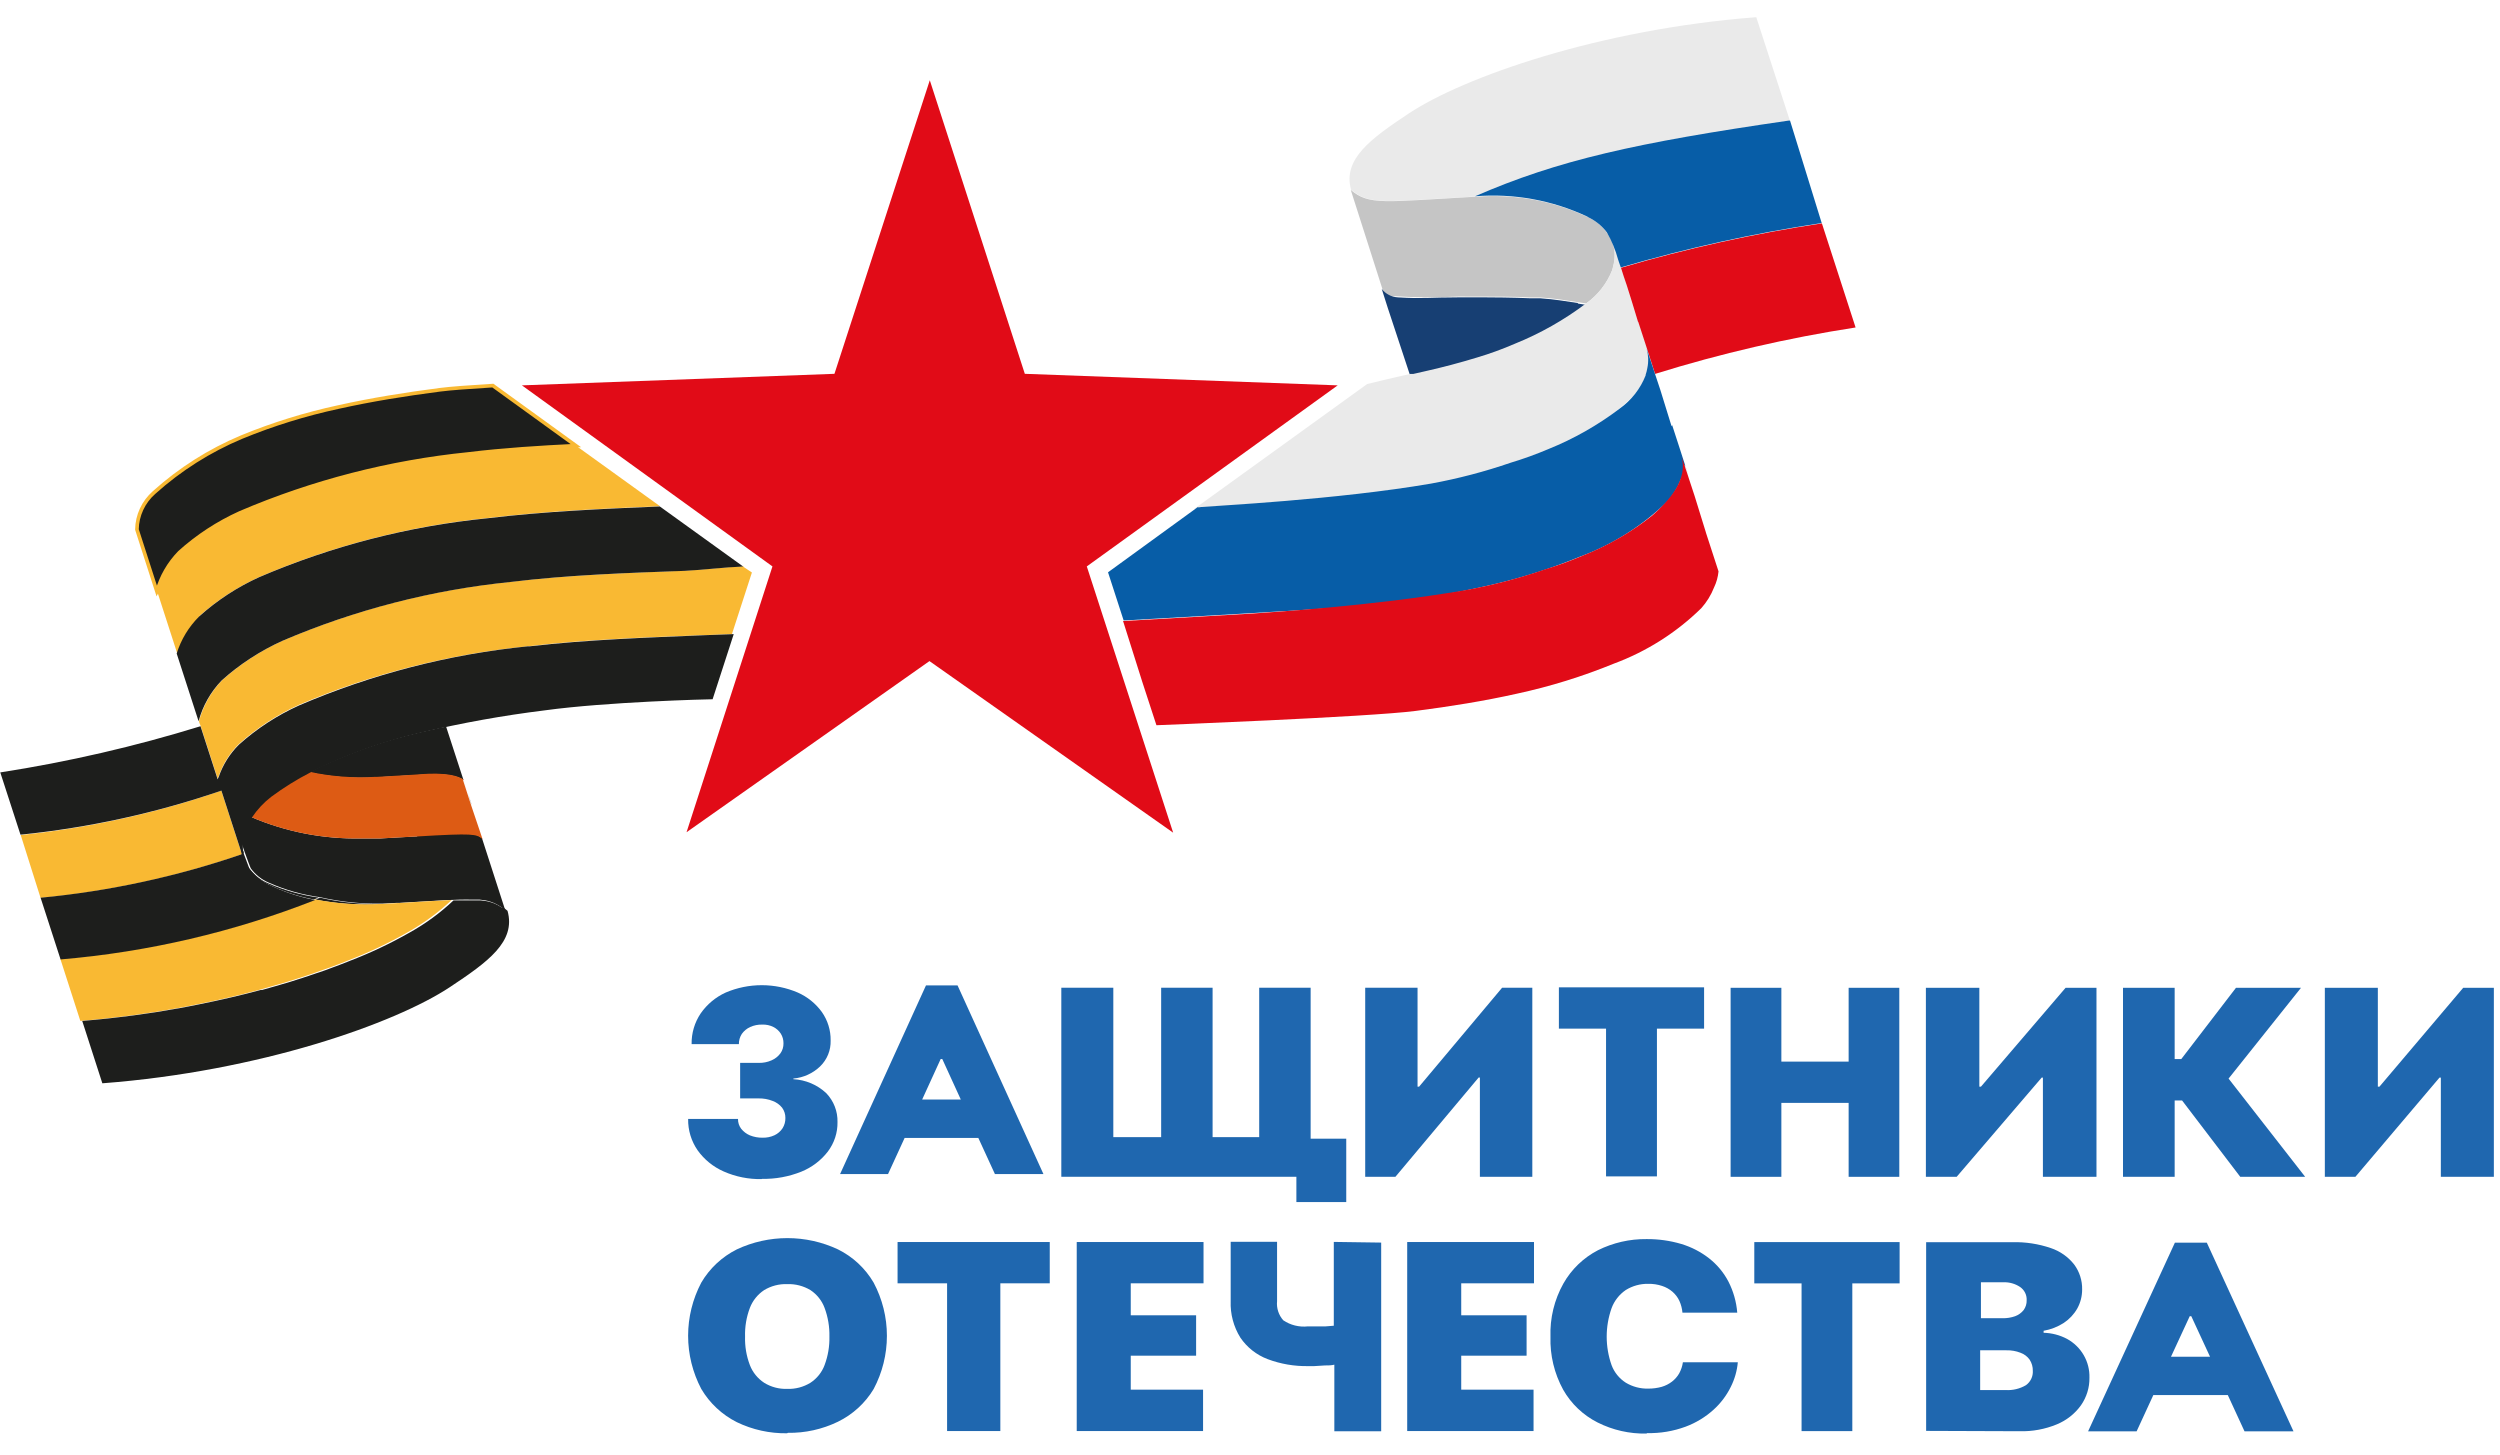 <svg width="110" height="64" viewBox="0 0 110 64" fill="none" xmlns="http://www.w3.org/2000/svg">
<path d="M77.189 56.469V54.652H83.583V56.469H81.502V62.969H79.269V56.469H77.189Z" fill="#1F67AF"/>
<path d="M34.636 61.111C34.996 61.124 35.352 61.03 35.659 60.842C35.944 60.655 36.163 60.383 36.281 60.066C36.432 59.664 36.504 59.238 36.494 58.81C36.504 58.379 36.432 57.95 36.281 57.546C36.163 57.227 35.944 56.953 35.659 56.764C35.351 56.58 34.995 56.488 34.636 56.501C34.279 56.489 33.927 56.581 33.623 56.764C33.337 56.954 33.117 57.227 32.995 57.546C32.842 57.95 32.77 58.379 32.783 58.81C32.77 59.239 32.842 59.665 32.995 60.066C33.117 60.383 33.337 60.654 33.623 60.842C33.926 61.029 34.279 61.123 34.636 61.111ZM34.636 63.064C33.869 63.076 33.111 62.909 32.422 62.576C31.768 62.247 31.224 61.738 30.855 61.111C30.476 60.389 30.277 59.587 30.277 58.774C30.277 57.96 30.476 57.159 30.855 56.437C31.223 55.809 31.767 55.3 32.422 54.972C33.117 54.646 33.877 54.477 34.646 54.477C35.415 54.477 36.174 54.646 36.869 54.972C37.527 55.298 38.073 55.807 38.441 56.437C38.824 57.159 39.024 57.961 39.024 58.776C39.024 59.591 38.824 60.394 38.441 61.116C38.069 61.737 37.523 62.237 36.869 62.556C36.182 62.889 35.425 63.057 34.66 63.045L34.636 63.064Z" fill="#1F67AF"/>
<path d="M47.376 62.966V54.649H52.955V56.466H49.753V57.873H52.629V59.65H49.753V61.145H52.935V62.966H47.376Z" fill="#1F67AF"/>
<path d="M61.917 62.966V54.649H67.496V56.466H64.294V57.873H67.17V59.65H64.294V61.145H67.476V62.966H61.917Z" fill="#1F67AF"/>
<path d="M58.687 54.644V58.332L58.326 58.361H57.856H57.545C57.164 58.402 56.78 58.307 56.463 58.092C56.362 57.978 56.286 57.845 56.239 57.7C56.192 57.556 56.176 57.403 56.191 57.252V54.639H54.15V57.252C54.129 57.816 54.277 58.373 54.575 58.854C54.867 59.285 55.286 59.616 55.776 59.802C56.349 60.017 56.958 60.121 57.57 60.109H57.827L58.291 60.08C58.444 60.08 58.578 60.08 58.711 60.046V62.976H60.772V54.674L58.687 54.644Z" fill="#1F67AF"/>
<path d="M72.446 63.077C71.698 63.092 70.958 62.924 70.292 62.588C69.656 62.266 69.129 61.764 68.78 61.148C68.389 60.434 68.196 59.63 68.221 58.818C68.193 58 68.389 57.19 68.79 56.474C69.143 55.85 69.672 55.341 70.312 55.009C70.974 54.68 71.706 54.512 72.446 54.52C72.965 54.516 73.481 54.588 73.978 54.735C74.423 54.869 74.839 55.084 75.204 55.37C75.555 55.646 75.843 55.992 76.049 56.386C76.269 56.814 76.401 57.28 76.439 57.758H74.028C74.013 57.58 73.967 57.405 73.894 57.241C73.823 57.088 73.72 56.952 73.593 56.84C73.459 56.724 73.303 56.636 73.133 56.581C72.936 56.516 72.729 56.484 72.52 56.489C72.171 56.483 71.828 56.578 71.532 56.762C71.247 56.958 71.029 57.236 70.91 57.558C70.623 58.371 70.623 59.255 70.91 60.068C71.029 60.386 71.249 60.656 71.537 60.84C71.835 61.018 72.178 61.108 72.525 61.099C72.724 61.1 72.922 61.074 73.114 61.021C73.278 60.973 73.433 60.895 73.568 60.791C73.696 60.692 73.804 60.569 73.884 60.43C73.967 60.278 74.023 60.112 74.047 59.941H76.464C76.43 60.319 76.324 60.687 76.153 61.026C75.966 61.406 75.707 61.747 75.391 62.032C75.034 62.354 74.618 62.606 74.166 62.774C73.624 62.974 73.049 63.07 72.471 63.057L72.446 63.077Z" fill="#1F67AF"/>
<path d="M39.493 56.466V54.649H46.189V56.466H44.015V62.966H41.672V56.466H39.493Z" fill="#1F67AF"/>
<path d="M87.127 61.162H88.244C88.558 61.182 88.872 61.108 89.143 60.947C89.242 60.875 89.322 60.78 89.374 60.67C89.427 60.56 89.451 60.438 89.444 60.317C89.448 60.144 89.4 59.974 89.306 59.828C89.207 59.687 89.065 59.579 88.901 59.521C88.704 59.444 88.494 59.408 88.283 59.413H87.127V61.162ZM87.127 58.002H88.115C88.302 58.005 88.488 57.976 88.664 57.914C88.811 57.86 88.941 57.767 89.039 57.645C89.131 57.519 89.178 57.366 89.173 57.211C89.179 57.097 89.155 56.983 89.104 56.88C89.053 56.778 88.976 56.69 88.881 56.625C88.665 56.482 88.409 56.41 88.15 56.42H87.161V58.002H87.127ZM84.75 62.959V54.657H88.55C89.123 54.642 89.694 54.73 90.235 54.915C90.642 55.051 91 55.302 91.263 55.638C91.499 55.956 91.622 56.343 91.614 56.737C91.615 57.029 91.542 57.316 91.401 57.572C91.257 57.827 91.053 58.044 90.808 58.207C90.538 58.381 90.236 58.499 89.919 58.554V58.642C90.278 58.651 90.63 58.743 90.947 58.91C91.255 59.078 91.51 59.326 91.684 59.627C91.859 59.929 91.945 60.272 91.935 60.62C91.942 61.052 91.812 61.475 91.564 61.831C91.297 62.204 90.928 62.495 90.502 62.671C89.983 62.886 89.424 62.989 88.861 62.974L84.75 62.959Z" fill="#1F67AF"/>
<path d="M95.523 59.697L96.348 57.914H96.417L97.242 59.697H95.523ZM98.759 62.979H100.914L97.099 54.676H95.696L91.876 62.979H94.011L94.747 61.382H98.023L98.759 62.979Z" fill="#1F67AF"/>
<path d="M33.509 51.88C32.934 51.891 32.364 51.776 31.839 51.543C31.379 51.34 30.983 51.018 30.693 50.61C30.414 50.205 30.269 49.724 30.278 49.233H32.472C32.469 49.388 32.517 49.539 32.61 49.663C32.712 49.791 32.844 49.892 32.995 49.956C33.173 50.027 33.363 50.062 33.554 50.059C33.734 50.063 33.914 50.027 34.078 49.951C34.222 49.883 34.346 49.776 34.433 49.643C34.518 49.507 34.561 49.349 34.557 49.189C34.559 49.028 34.509 48.871 34.414 48.74C34.306 48.605 34.162 48.502 33.999 48.442C33.802 48.364 33.592 48.326 33.381 48.33H32.566V46.767H33.381C33.577 46.772 33.771 46.734 33.949 46.655C34.102 46.589 34.235 46.484 34.335 46.352C34.429 46.223 34.477 46.066 34.473 45.907C34.476 45.756 34.435 45.606 34.354 45.478C34.275 45.355 34.164 45.256 34.033 45.189C33.881 45.112 33.71 45.075 33.539 45.082C33.355 45.077 33.173 45.114 33.005 45.189C32.859 45.257 32.733 45.361 32.64 45.492C32.553 45.626 32.508 45.782 32.511 45.941H30.431C30.422 45.461 30.562 44.989 30.831 44.589C31.108 44.19 31.489 43.873 31.933 43.671C32.433 43.458 32.972 43.348 33.517 43.348C34.061 43.348 34.6 43.458 35.1 43.671C35.526 43.859 35.892 44.155 36.163 44.53C36.42 44.897 36.555 45.334 36.548 45.78C36.555 45.992 36.517 46.203 36.437 46.4C36.357 46.596 36.237 46.775 36.084 46.923C35.765 47.229 35.35 47.417 34.908 47.456V47.485C35.449 47.513 35.962 47.731 36.356 48.1C36.684 48.442 36.862 48.899 36.85 49.37C36.858 49.838 36.708 50.294 36.425 50.669C36.123 51.061 35.72 51.366 35.259 51.553C34.71 51.773 34.121 51.882 33.529 51.87L33.509 51.88Z" fill="#1F67AF"/>
<path d="M57.668 50.102V43.46H55.405V50.034H53.354V43.46H51.091V50.034H48.986V43.46H46.698V51.778H56.413H57.041V52.891H59.235V50.102H57.668Z" fill="#1F67AF"/>
<path d="M60.069 43.46H62.372V47.812H62.441L66.093 43.46H67.422V51.778H65.115V47.411H65.06L61.399 51.778H60.069V43.46Z" fill="#1F67AF"/>
<path d="M84.739 43.463H87.091V47.814H87.161L90.886 43.463H92.245V51.78H89.888V47.414H89.834L86.093 51.78H84.739V43.463Z" fill="#1F67AF"/>
<path d="M102.293 43.463H104.625V47.814H104.695L108.381 43.463H109.73V51.78H107.397V47.414H107.338L103.637 51.78H102.293V43.463Z" fill="#1F67AF"/>
<path d="M68.591 45.26V43.443H74.98V45.26H72.905V51.761H70.666V45.26H68.591Z" fill="#1F67AF"/>
<path d="M76.147 51.78V43.463H78.38V46.711H81.34V43.463H83.569V51.78H81.34V48.527H78.38V51.78H76.147Z" fill="#1F67AF"/>
<path d="M98.571 51.78L96.011 48.42H95.685V51.78H93.412V43.463H95.685V46.598H95.977L98.383 43.463H101.244L98.057 47.458L101.427 51.78H98.571Z" fill="#1F67AF"/>
<path d="M40.575 48.379L41.39 46.596H41.46L42.275 48.379H40.575ZM43.777 51.66H45.912L42.132 43.358H40.743L36.963 51.66H39.073L39.804 50.068H43.046L43.777 51.66Z" fill="#1F67AF"/>
<path d="M16.525 34.201H16.604L18.19 34.108C18.526 34.108 19.796 33.932 20.394 34.318L20.755 35.432C20.755 35.388 20.582 34.899 20.582 34.899L19.628 31.969C19.628 31.969 19.134 32.072 18.467 32.228C16.778 32.619 15.143 33.208 13.595 33.981C14.556 34.189 15.542 34.264 16.525 34.206V34.201Z" fill="#1D1E1C"/>
<path d="M18.364 36.799L16.733 36.892H16.659C16.398 36.892 16.165 36.892 15.903 36.892C14.23 36.925 12.57 36.6 11.036 35.94C10.856 36.208 10.73 36.508 10.665 36.824C10.649 36.909 10.639 36.996 10.636 37.083V37.117L10.769 37.502C10.878 37.8 11.016 38.181 11.031 38.201C11.232 38.481 11.507 38.701 11.827 38.836C12.549 39.158 13.315 39.375 14.1 39.48C14.973 39.678 15.867 39.772 16.763 39.759H16.822L17.48 39.725H17.593C19.15 39.632 20.108 39.563 20.771 39.583H21.072H21.107L21.359 39.617C21.441 39.633 21.522 39.654 21.601 39.681C21.669 39.703 21.735 39.731 21.799 39.764L21.848 39.788L21.991 39.871L22.041 39.905C22.105 39.948 22.168 39.993 22.228 40.042L21.206 36.877C20.929 36.658 20.8 36.618 18.334 36.765L18.364 36.799Z" fill="#1D1E1C"/>
<path d="M10.625 37.36C10.621 37.425 10.621 37.49 10.625 37.555L10.729 37.521L10.596 37.136V37.229C10.593 37.268 10.593 37.307 10.596 37.346L10.625 37.36Z" fill="#1D1E1C"/>
<path d="M10.655 37.605C10.653 37.631 10.653 37.657 10.655 37.683C10.679 37.779 10.712 37.872 10.754 37.961C10.996 38.349 11.336 38.667 11.742 38.884C12.396 39.206 13.091 39.439 13.807 39.578L14.015 39.495H14.04C13.255 39.39 12.489 39.172 11.767 38.85C11.448 38.714 11.173 38.494 10.971 38.215C10.971 38.215 10.818 37.815 10.709 37.517L10.605 37.551C10.608 37.567 10.608 37.584 10.605 37.6L10.655 37.605Z" fill="#1D1E1C"/>
<path d="M10.67 37.668V37.634C10.673 37.645 10.673 37.657 10.67 37.668Z" fill="#1D1E1C"/>
<path d="M16.748 39.778C15.852 39.791 14.958 39.698 14.084 39.5L13.882 39.583C14.825 39.767 15.788 39.832 16.748 39.778Z" fill="#1D1E1C"/>
<path d="M13.852 39.578H13.882L14.084 39.5H14.06L13.852 39.583V39.578Z" fill="#1D1E1C"/>
<path d="M9.741 34.787C6.885 35.777 3.922 36.432 0.911 36.74L1.786 39.51C4.806 39.222 7.781 38.578 10.646 37.59C10.532 37.234 10.191 36.179 9.741 34.797V34.787Z" fill="#F9B933"/>
<path d="M10.649 37.556C10.643 37.492 10.643 37.429 10.649 37.365C10.646 37.429 10.646 37.492 10.649 37.556Z" fill="#1D1E1C"/>
<path d="M10.621 37.126C10.618 37.165 10.618 37.204 10.621 37.243V37.126Z" fill="#1D1E1C"/>
<path d="M17.46 39.739L16.808 39.773H16.748C15.788 39.827 14.825 39.761 13.882 39.578H13.853C10.27 40.986 6.497 41.867 2.655 42.191L3.535 44.921C3.925 44.892 4.306 44.852 4.681 44.813L5.175 44.755L5.768 44.681L6.445 44.584L6.811 44.53L7.612 44.393L7.794 44.364L8.694 44.188C9.638 43.998 10.542 43.788 11.392 43.558L12.039 43.373L12.301 43.299C12.568 43.221 12.825 43.143 13.077 43.06L13.235 43.011L13.857 42.801L14.213 42.674L14.599 42.538C14.816 42.454 15.034 42.376 15.236 42.293L15.32 42.259C16.224 41.912 17.099 41.497 17.939 41.019C18.639 40.625 19.288 40.15 19.871 39.602C19.288 39.627 18.537 39.676 17.549 39.734H17.43L17.46 39.739Z" fill="#F9B933"/>
<path d="M20.395 34.298C19.797 33.913 18.527 34.069 18.192 34.088L16.605 34.181H16.521C15.54 34.24 14.556 34.164 13.596 33.956C12.993 34.266 12.418 34.626 11.876 35.031C11.541 35.284 11.252 35.591 11.021 35.939C12.556 36.6 14.216 36.925 15.889 36.892C16.131 36.892 16.383 36.892 16.645 36.892H16.734L18.364 36.804C20.835 36.657 20.959 36.696 21.23 36.916L20.736 35.451L20.376 34.337L20.395 34.298Z" fill="#DD5B14"/>
<path d="M8.752 27.124C9.545 26.413 10.443 25.827 11.416 25.386C14.613 24.012 18.007 23.138 21.476 22.792C23.947 22.494 26.556 22.377 29.042 22.275L25.341 19.608C23.759 19.686 22.178 19.784 20.617 19.974C17.151 20.328 13.761 21.206 10.566 22.578C9.594 23.019 8.698 23.605 7.907 24.316C7.439 24.798 7.1 25.387 6.919 26.03L7.803 28.765C7.994 28.15 8.333 27.59 8.792 27.134L8.752 27.124Z" fill="#F9B933"/>
<path d="M32.719 24.917C31.928 24.946 30.955 25.068 30.164 25.107C27.609 25.21 25.025 25.298 22.5 25.596C19.031 25.943 15.638 26.818 12.439 28.189C11.466 28.63 10.568 29.216 9.776 29.927C9.289 30.432 8.939 31.05 8.758 31.725C8.758 31.793 8.797 31.857 8.822 31.925C9.084 32.745 9.341 33.541 9.578 34.264C9.59 34.222 9.607 34.181 9.627 34.142C9.808 33.614 10.109 33.135 10.507 32.741C11.299 32.032 12.195 31.447 13.166 31.007C16.366 29.644 19.759 28.778 23.226 28.438C25.756 28.135 28.336 28.047 30.89 27.95L32.205 27.901L33.084 25.19L32.719 24.946V24.917Z" fill="#F9B933"/>
<path d="M22.094 39.939L22.04 39.905L21.897 39.822L21.847 39.798C21.784 39.765 21.717 39.737 21.649 39.715C21.57 39.688 21.489 39.666 21.407 39.651L21.155 39.617H21.111H20.809C20.567 39.617 20.291 39.617 19.955 39.617C19.373 40.167 18.724 40.643 18.023 41.033C17.183 41.512 16.307 41.926 15.403 42.274L15.319 42.308C15.117 42.391 14.904 42.469 14.682 42.552L14.302 42.694L13.941 42.816L13.318 43.026L13.16 43.075C12.908 43.158 12.666 43.236 12.384 43.314L12.117 43.392L11.534 43.558H11.475C10.625 43.788 9.721 43.998 8.777 44.188C8.481 44.252 8.179 44.305 7.878 44.364L7.695 44.393L6.894 44.53L6.529 44.584L5.852 44.681L5.254 44.755L4.76 44.813C4.384 44.852 4.004 44.891 3.618 44.921L4.503 47.665C11.445 47.138 17.395 45.023 19.791 43.436C21.462 42.328 22.712 41.434 22.331 40.076C22.276 40.026 22.216 39.98 22.154 39.939H22.094Z" fill="#1D1E1C"/>
<path d="M6.91 26.02C7.09 25.377 7.43 24.788 7.898 24.306C8.688 23.594 9.585 23.008 10.557 22.567C13.755 21.199 17.146 20.325 20.613 19.974C22.174 19.784 23.755 19.686 25.337 19.608L21.685 16.966C20.603 17.034 19.837 17.088 19.348 17.151C17.84 17.347 16.343 17.586 14.9 17.908C13.44 18.222 12.011 18.665 10.631 19.232C9.216 19.825 7.913 20.651 6.776 21.674C6.545 21.878 6.358 22.128 6.229 22.407C6.1 22.686 6.03 22.988 6.025 23.295L6.905 26.03L6.91 26.02Z" fill="#1D1E1C" stroke="#F9B933" stroke-width="0.16" stroke-miterlimit="10"/>
<path d="M23.227 28.438C19.758 28.787 16.364 29.663 13.166 31.036C12.194 31.474 11.297 32.059 10.507 32.77C10.111 33.165 9.81 33.644 9.628 34.171C9.607 34.21 9.591 34.251 9.578 34.294C9.341 33.571 9.084 32.775 8.822 31.954C5.94 32.844 2.995 33.524 0.012 33.986L0.901 36.726C3.914 36.42 6.881 35.77 9.741 34.787C10.191 36.169 10.532 37.229 10.646 37.585C7.78 38.569 4.805 39.212 1.786 39.5L2.665 42.215C6.507 41.891 10.28 41.011 13.863 39.602C13.146 39.464 12.451 39.23 11.797 38.909C11.39 38.691 11.049 38.371 10.809 37.981C10.766 37.893 10.733 37.802 10.71 37.707C10.708 37.681 10.708 37.655 10.71 37.629C10.713 37.613 10.713 37.596 10.71 37.58C10.71 37.527 10.71 37.463 10.685 37.385V37.229C10.683 37.19 10.683 37.151 10.685 37.111C10.688 37.025 10.698 36.938 10.715 36.853C10.779 36.537 10.905 36.237 11.085 35.969C11.318 35.62 11.606 35.311 11.94 35.055C12.483 34.653 13.058 34.296 13.66 33.986C15.208 33.212 16.844 32.624 18.532 32.233C20.325 31.808 22.139 31.482 23.968 31.256C26.705 30.88 31.143 30.767 31.355 30.767L32.284 27.901L30.97 27.95C28.415 28.057 25.836 28.145 23.306 28.438H23.227Z" fill="#1D1E1C"/>
<path d="M11.426 25.386C10.452 25.825 9.554 26.412 8.763 27.124C8.304 27.581 7.965 28.14 7.774 28.756C8.091 29.732 8.417 30.748 8.738 31.735C8.919 31.06 9.269 30.442 9.756 29.937C10.548 29.226 11.447 28.64 12.419 28.199C15.619 26.83 19.012 25.955 22.48 25.605C25.005 25.298 27.59 25.21 30.144 25.117C30.935 25.078 31.908 24.956 32.699 24.927L29.032 22.284C26.562 22.387 23.923 22.504 21.467 22.802C17.998 23.147 14.604 24.022 11.406 25.395L11.426 25.386Z" fill="#1D1E1C"/>
<path d="M33.988 24.922L30.208 36.618L40.896 29.088L51.619 36.638L47.819 24.922L58.858 16.956L45.092 16.448L40.911 3.531L36.716 16.448L22.964 16.956L33.988 24.922Z" fill="#E10B17"/>
<path d="M64.902 8.649H64.957C68.608 7.062 72.018 6.319 78.758 5.318L77.276 0.757C70.358 1.284 64.388 3.399 61.987 4.991C60.322 6.1 59.071 6.993 59.447 8.351C60.277 9.04 60.929 8.869 64.882 8.649H64.902Z" fill="#EAEAEA"/>
<path d="M71.193 11.418C71.104 11.144 71.03 10.93 70.966 10.739C70.891 10.531 70.783 10.336 70.645 10.163C70.442 9.897 70.173 9.687 69.864 9.552C68.325 8.829 66.621 8.521 64.923 8.659H64.868C60.915 8.878 60.248 9.049 59.433 8.356L60.915 12.995H61.039L61.246 13.025C62.213 13.093 63.184 13.101 64.152 13.049H64.453C65.817 13.049 66.692 13.049 67.324 13.088H67.784C68.48 13.137 68.841 13.21 69.444 13.298L69.795 13.352C70.311 12.982 70.709 12.474 70.941 11.887C70.97 11.79 70.993 11.693 71.01 11.594C71.07 11.311 71.06 11.017 70.981 10.739C70.981 10.793 71.065 10.978 71.208 11.418H71.193Z" fill="#C5C5C5"/>
<path d="M69.424 13.333C68.816 13.245 68.435 13.171 67.758 13.123H67.299C66.666 13.093 65.792 13.079 64.428 13.084H64.126C62.926 13.084 62.644 13.152 61.508 13.084C61.369 13.076 61.233 13.039 61.11 12.975C60.987 12.911 60.88 12.822 60.796 12.712L61.063 13.552L62.051 16.541L62.175 16.512L62.624 16.409C63.044 16.317 63.444 16.214 63.83 16.116C64.215 16.019 64.616 15.902 64.981 15.789C65.548 15.62 66.104 15.418 66.647 15.184C67.763 14.73 68.815 14.134 69.775 13.411L69.429 13.357L69.424 13.333Z" fill="#173F73"/>
<path d="M72.068 14.148C71.86 13.493 71.712 12.981 71.573 12.546C71.47 12.233 71.386 11.984 71.317 11.765L71.233 11.52C71.223 11.486 71.212 11.451 71.198 11.418C71.055 10.978 70.99 10.793 70.971 10.739C71.05 11.017 71.062 11.31 71.005 11.594C70.985 11.685 70.961 11.783 70.931 11.887C70.699 12.474 70.301 12.982 69.785 13.352C68.824 14.077 67.771 14.673 66.652 15.125C66.111 15.359 65.557 15.562 64.991 15.73C64.626 15.843 64.24 15.95 63.84 16.058C63.44 16.165 63.05 16.258 62.634 16.351L62.185 16.453H62.125H62.051C61.34 16.605 60.154 16.898 60.154 16.898L52.544 22.392C52.544 22.392 57.812 22.118 59.319 21.928C60.826 21.737 62.323 21.493 63.766 21.171C64.077 21.102 64.394 21.024 64.71 20.941H64.749H64.799L65.293 20.795C66.22 20.539 67.131 20.227 68.02 19.862C69.46 19.318 70.77 18.486 71.87 17.42C72.105 17.149 72.294 16.843 72.428 16.512C72.534 16.287 72.601 16.046 72.626 15.799C72.626 15.799 72.685 15.994 72.784 16.287C72.517 15.432 72.265 14.69 72.068 14.07V14.148Z" fill="#EAEAEA"/>
<path d="M72.079 14.15C72.277 14.771 72.529 15.513 72.796 16.368L72.826 16.451C75.71 15.553 78.658 14.87 81.646 14.409L80.163 9.828C77.175 10.279 74.221 10.931 71.323 11.782C71.392 12.002 71.476 12.27 71.58 12.563C71.724 12.998 71.872 13.511 72.074 14.165L72.079 14.15Z" fill="#E10B17"/>
<path d="M69.876 9.555C70.202 9.708 70.486 9.938 70.702 10.224C70.918 10.6 71.084 11.002 71.196 11.42C71.21 11.454 71.221 11.488 71.23 11.523L71.314 11.767C74.212 10.917 77.166 10.264 80.155 9.814L78.761 5.306H78.702C71.962 6.283 68.547 7.049 64.9 8.637C66.599 8.498 68.303 8.807 69.842 9.53L69.876 9.555Z" fill="#075DA7"/>
<path d="M73.549 18.754C73.341 18.099 73.193 17.586 73.055 17.157C72.951 16.839 72.867 16.59 72.793 16.37C72.768 16.282 72.739 16.199 72.714 16.126L72.679 16.024C72.536 15.584 72.472 15.398 72.452 15.345C72.531 15.623 72.542 15.916 72.482 16.199C72.465 16.299 72.44 16.397 72.408 16.492C72.411 16.5 72.411 16.509 72.408 16.517C72.177 17.105 71.779 17.613 71.261 17.982C70.302 18.71 69.248 19.308 68.128 19.76C67.586 19.99 67.032 20.19 66.468 20.36C65.324 20.754 64.151 21.061 62.96 21.279C58.843 21.987 53.447 22.255 52.844 22.309C52.844 22.309 52.691 22.343 52.706 22.309L48.753 25.181L49.44 27.3C49.44 27.3 59.323 26.763 60.805 26.573C62.288 26.382 63.809 26.138 65.252 25.816C66.713 25.501 68.141 25.058 69.522 24.492C70.967 23.958 72.281 23.125 73.376 22.05C73.612 21.78 73.801 21.473 73.934 21.142C74.042 20.919 74.107 20.679 74.127 20.434C74.127 20.434 74.192 20.624 74.29 20.922C74.023 20.067 73.771 19.325 73.574 18.705L73.549 18.754Z" fill="#075DA7"/>
<path d="M75.061 23.432C74.854 22.782 74.705 22.265 74.567 21.835C74.463 21.523 74.384 21.269 74.31 21.054L74.231 20.809L74.196 20.707L73.964 20.023C74.325 21.073 73.421 22.045 72.709 22.675C71.782 23.415 70.747 24.012 69.64 24.448C69.098 24.679 68.544 24.881 67.98 25.053C66.837 25.445 65.666 25.751 64.477 25.967C60.36 26.675 55.77 26.944 55.167 26.992C55.167 26.992 50.225 27.285 49.415 27.325L50.26 30.001L50.883 31.91C50.883 31.91 60.232 31.549 62.292 31.28C63.804 31.085 65.297 30.846 66.74 30.523C68.2 30.208 69.629 29.765 71.009 29.2C72.453 28.665 73.765 27.832 74.859 26.758C75.097 26.49 75.287 26.183 75.417 25.85C75.525 25.627 75.591 25.387 75.615 25.141L75.056 23.422L75.061 23.432Z" fill="#E10B17"/>
</svg>
